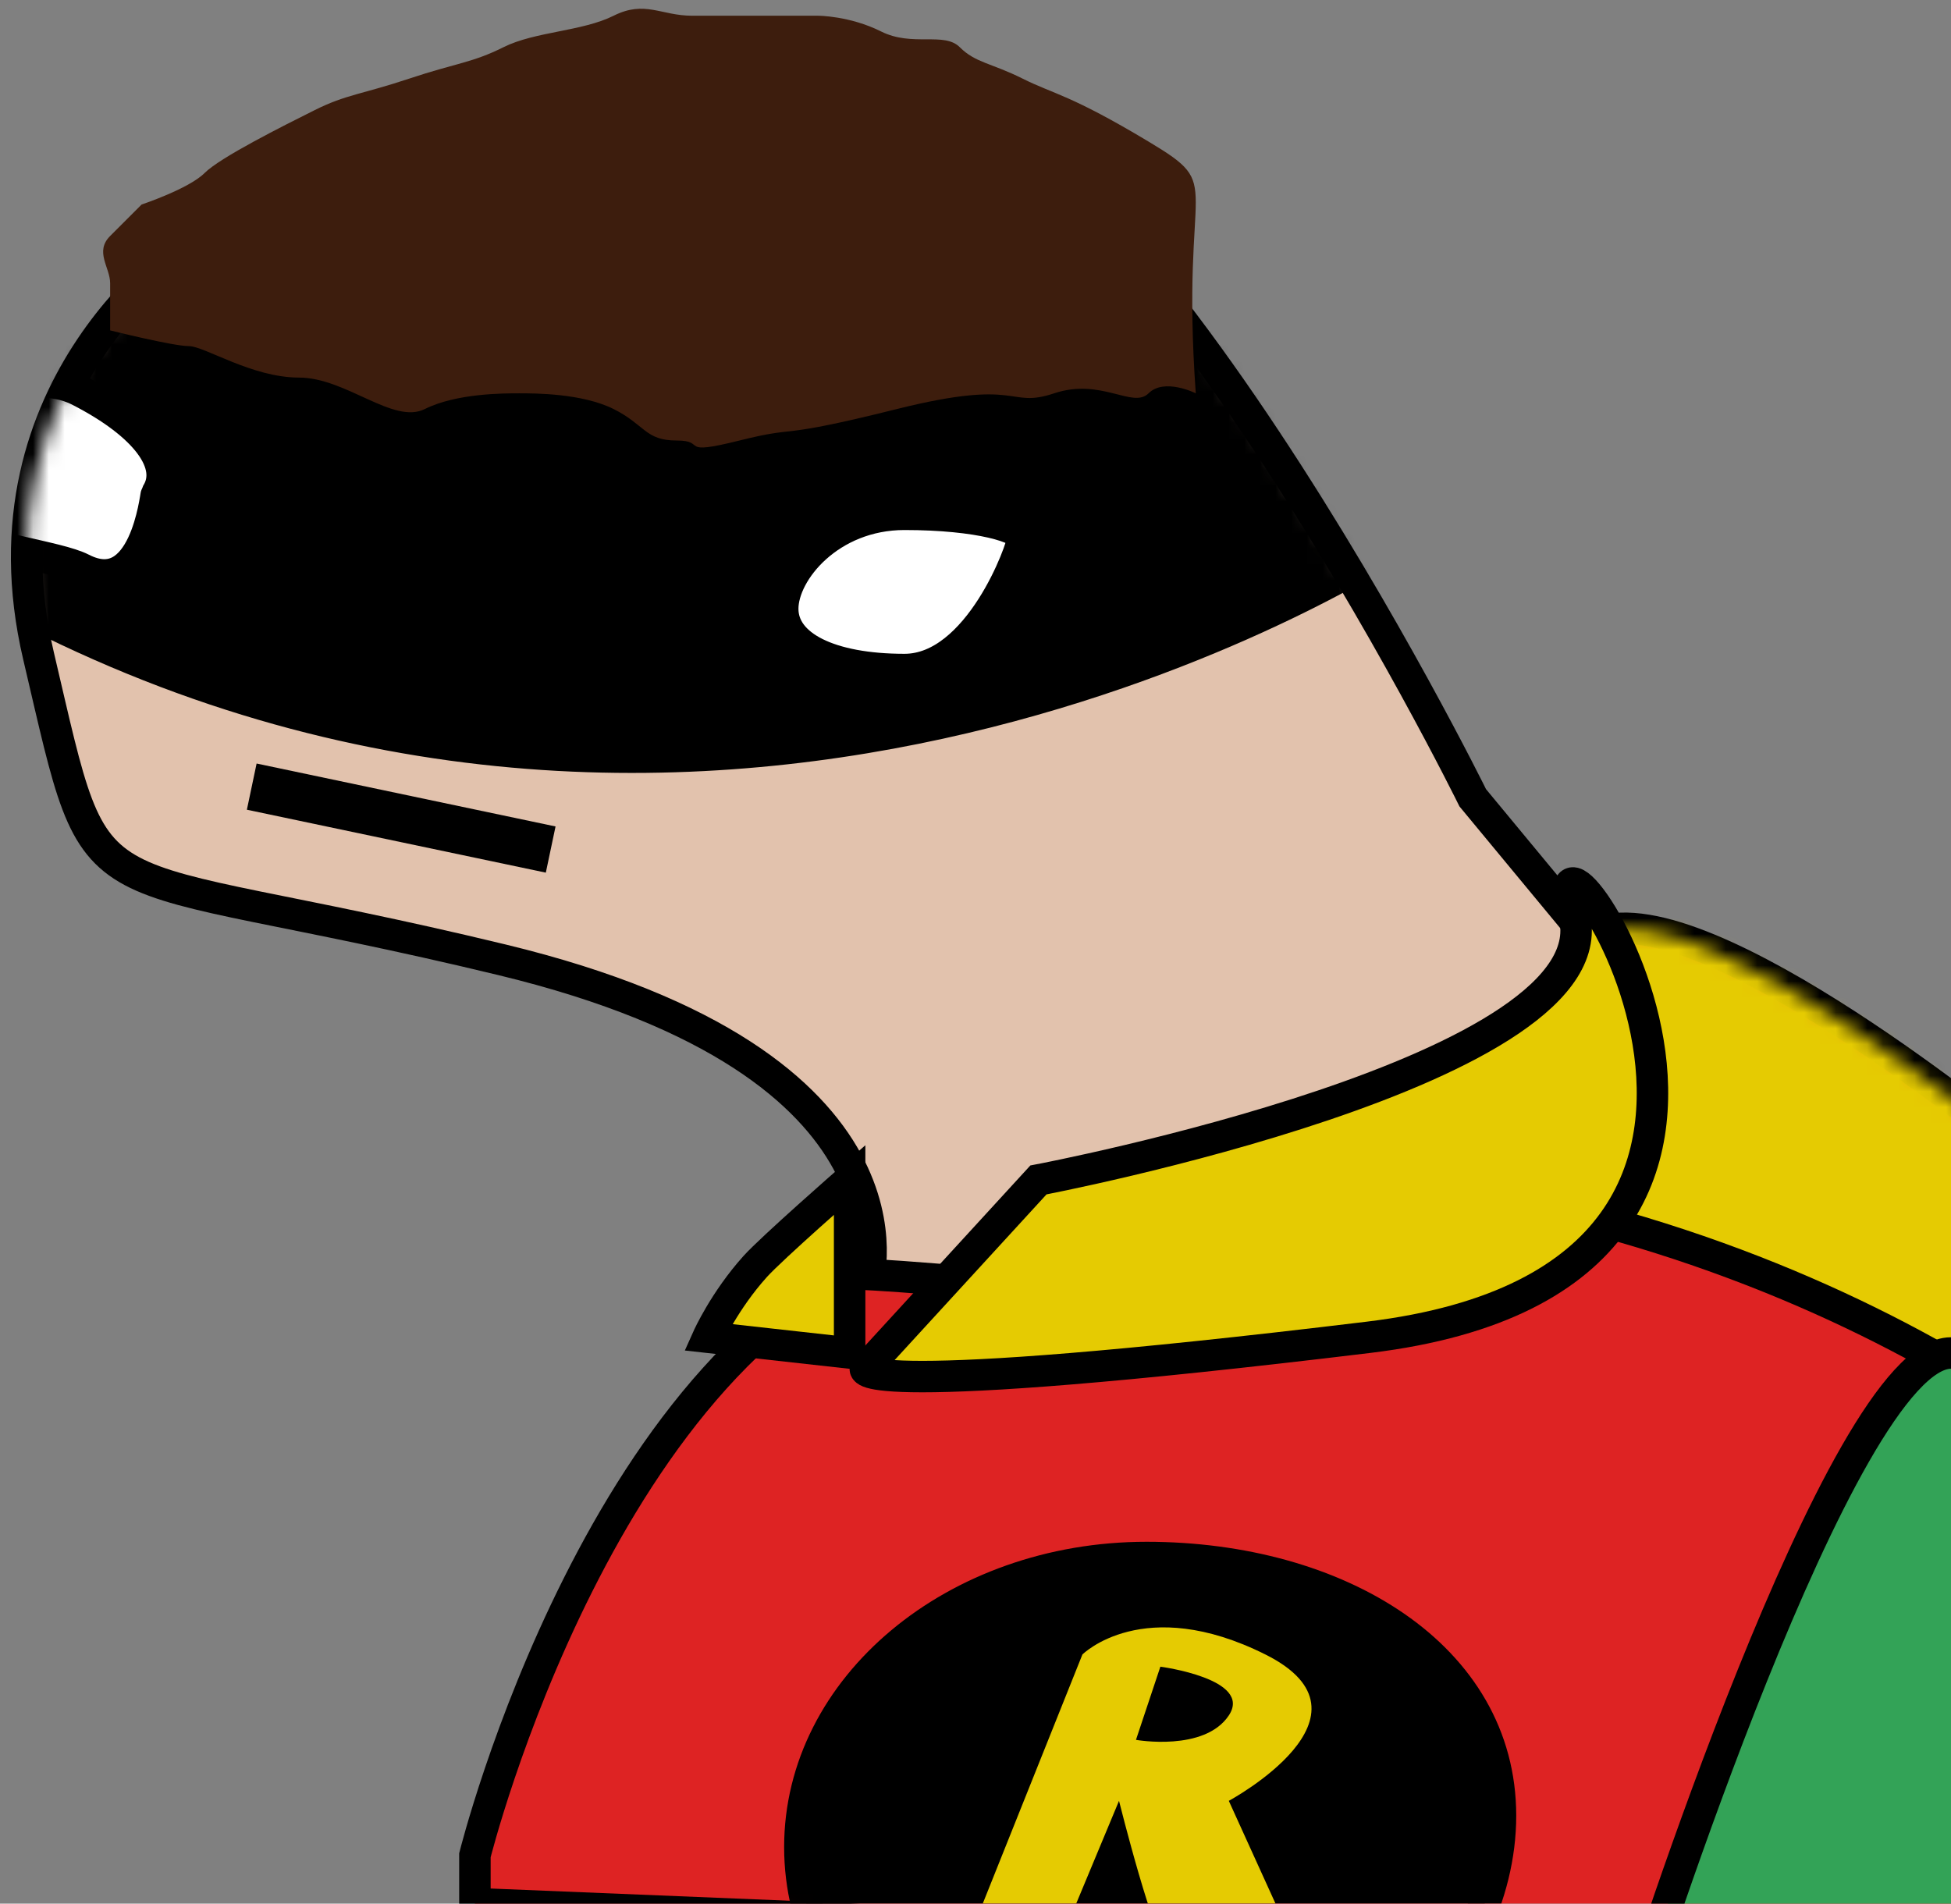 <?xml version="1.0" encoding="UTF-8" standalone="no"?>
<svg width="124px" height="121px" viewBox="0 0 124 121" version="1.1" xmlns="http://www.w3.org/2000/svg" xmlns:xlink="http://www.w3.org/1999/xlink" xmlns:sketch="http://www.bohemiancoding.com/sketch/ns">
    <rect x="0" y="0" width="124" height="121" fill="#808080" stroke="none"/>
    <!-- Generator: Sketch 3.3.1 (12002) - http://www.bohemiancoding.com/sketch -->
    <title>roben</title>
    <desc>Created with Sketch.</desc>
    <defs>
        <path id="path-1" d="M0,59.067 C0,59.067 8.186,26.182 27.918,20.108 C47.649,14.034 64.483,2.983 71.368,0.419 C78.253,-2.145 97.816,14.034 97.816,14.034 L97.816,66.139 L0,62.139 L0,59.067 Z"></path>
        <path id="path-3" d="M53.53,78.241 C53.53,78.241 57.83,64.297 30.312,57.647 C2.795,50.997 4.945,55.716 0.86,38.34 C-3.225,20.964 10.534,12.168 10.534,12.168 L26.443,2.3 C26.443,2.3 36.762,-1.132 53.315,0.584 C69.869,2.3 92.012,47.35 92.012,47.35 L100.181,57.218 C100.181,57.218 109.975,73.636 83.941,79.98 C82.701,80.282 53.816,77.387 52.409,77.64"></path>
    </defs>
    <g id="Page-1" stroke="none" stroke-width="1" fill="none" fill-rule="evenodd" sketch:type="MSPage">
        <g id="emoji" sketch:type="MSArtboardGroup" transform="translate(-4, -7)">
            <g id="roben" sketch:type="MSLayerGroup" transform="translate(5, -3)">
                <g id="Body" transform="translate(29.184, 68.861)">
                    <mask id="mask-2" sketch:name="Mask" fill="white">
                        <use xlink:href="#path-1"></use>
                    </mask>
                    <use id="Mask" stroke="#000000" stroke-width="2" fill="#DE2323" sketch:type="MSShapeGroup" xlink:href="#path-1"></use>
                    <path d="M66.816,-0.861 C66.816,-0.861 77.816,-8.861 98.816,13.139 C119.816,35.139 109.816,40.139 109.816,40.139 C109.816,40.139 94.816,23.139 64.816,17.139 C34.816,11.139 66.816,-0.861 66.816,-0.861 Z" id="Path-29" stroke="#000000" stroke-width="2" fill="#E5CB02" sketch:type="MSShapeGroup" mask="url(#mask-2)"></path>
                    <path d="M42.683,76.952 C54.85,76.952 65.183,66.718 65.183,56.552 C65.183,46.387 54.85,40.139 42.683,40.139 C30.516,40.139 20.653,48.38 20.653,58.546 C20.653,68.711 30.516,76.952 42.683,76.952 Z" id="Oval-7" stroke="#000000" stroke-width="2" fill="#000000" sketch:type="MSShapeGroup" mask="url(#mask-2)"></path>
                    <path d="M30.858,65.685 L37.061,64.91 L40.937,55.606 C40.937,55.606 43.263,64.91 44.038,64.91 C44.814,64.91 51.791,64.134 51.791,64.134 L47.915,55.606 C47.915,55.606 57.994,50.179 50.241,46.303 C42.488,42.426 38.611,46.303 38.611,46.303 L30.858,65.685 Z" id="Path-39" fill="#E5CB02" sketch:type="MSShapeGroup" mask="url(#mask-2)"></path>
                    <path d="M42.015,51.73 L43.566,47.078 C43.566,47.078 49.465,47.853 47.915,50.179 C46.364,52.505 42.015,51.73 42.015,51.73 Z" id="Path-40" fill="#000000" sketch:type="MSShapeGroup" mask="url(#mask-2)"></path>
                </g>
                <g id="Face" transform="translate(0.591, 13.36)">
                    <mask id="mask-4" sketch:name="Mask" fill="white">
                        <use xlink:href="#path-3"></use>
                    </mask>
                    <use id="Mask" stroke="#000000" stroke-width="2" fill="#E2C2AD" sketch:type="MSShapeGroup" xlink:href="#path-3"></use>
                    <path d="M4.409,17.64 C4.409,17.64 52.409,28.64 74.409,18.64 C96.409,8.64 87.409,31.64 87.409,31.64 C87.409,31.64 46.409,58.64 1.409,36.64 C-43.591,14.64 4.409,17.64 4.409,17.64 Z" id="Path-36" stroke="#000000" fill="#000000" sketch:type="MSShapeGroup" mask="url(#mask-4)"></path>
                    <path d="M55.895,39.198 C60.644,39.198 63.419,31.475 63.419,30.832 C63.419,30.188 60.644,29.33 55.895,29.33 C51.146,29.33 48.156,32.967 48.156,35.337 C48.156,37.706 51.146,39.198 55.895,39.198 Z" id="Oval-5" stroke="#000000" stroke-width="2" fill="#FFFFFF" sketch:type="MSShapeGroup" mask="url(#mask-4)"></path>
                    <path d="M3.46,21.477 C-0.759,19.316 -7.194,24.153 -7.525,24.661 C-7.735,24.984 -7.731,28.047 -4.551,30.249 C-2.716,31.519 2.065,32.001 3.609,32.792 C7.628,34.851 8.293,28.138 8.351,28.049 C9.569,26.177 7.679,23.638 3.46,21.477 L3.46,21.477 Z" id="Oval-5-Copy" stroke="#000000" stroke-width="2" fill="#FFFFFF" sketch:type="MSShapeGroup" mask="url(#mask-4)"></path>
                </g>
                <path d="M54,97 L65,85 C65,85 102,78 99,68 C96,58 119,91 86,95 C53,99 54,97 54,97 Z" id="Path-37" stroke="#000000" stroke-width="2" fill="#E5CB02" sketch:type="MSShapeGroup"></path>
                <path d="M47,90.5 C48.04,89.344 53,85 53,85 L53,96 L44,95 C44,95 45.04,92.678 47,90.5 Z" id="Path-38" stroke="#000000" stroke-width="2" fill="#E5CB02" sketch:type="MSShapeGroup"></path>
                <path d="M6,31 C6,31 10,32 11,32 C12,32 15,34 18,34 C21,34 24,37 26,36 C28,35 31,35 32,35 C33,35 36,35 38,36 C40,37 40,38 42,38 C44,38 42,39 46,38 C50,37 48,38 56,36 C64,34 63,36 66,35 C69,34 71,36 72,35 C73,34 75,35 75,35 C74,21 77,22 72,19 C67,16 66,16 64,15 C62,14 61,14 60,13 C59,12 57,13 55,12 C53,11 51,11 51,11 L43,11 C41,11 40,10 38,11 C36,12 33,12 31,13 C29,14 28,14 25,15 C22,16 21,16 19,17 C17,18 13,20 12,21 C11,22 8,23 8,23 C8,23 7,24 6,25 C5,26 6,27 6,28 L6,31 Z" id="Path-42" fill="#3D1D0D" sketch:type="MSShapeGroup"></path>
                <path d="M103,137 C103,137 116,96 123,96 C130,96 133,134 133,134 L103,137 Z" id="Path-41" stroke="#000000" stroke-width="2" fill="#33A357" sketch:type="MSShapeGroup"></path>
                <path d="M15,60 L34,64" id="Path-55-Copy-5" stroke="#000000" stroke-width="3" sketch:type="MSShapeGroup"></path>
            </g>
        </g>
    </g>
</svg>